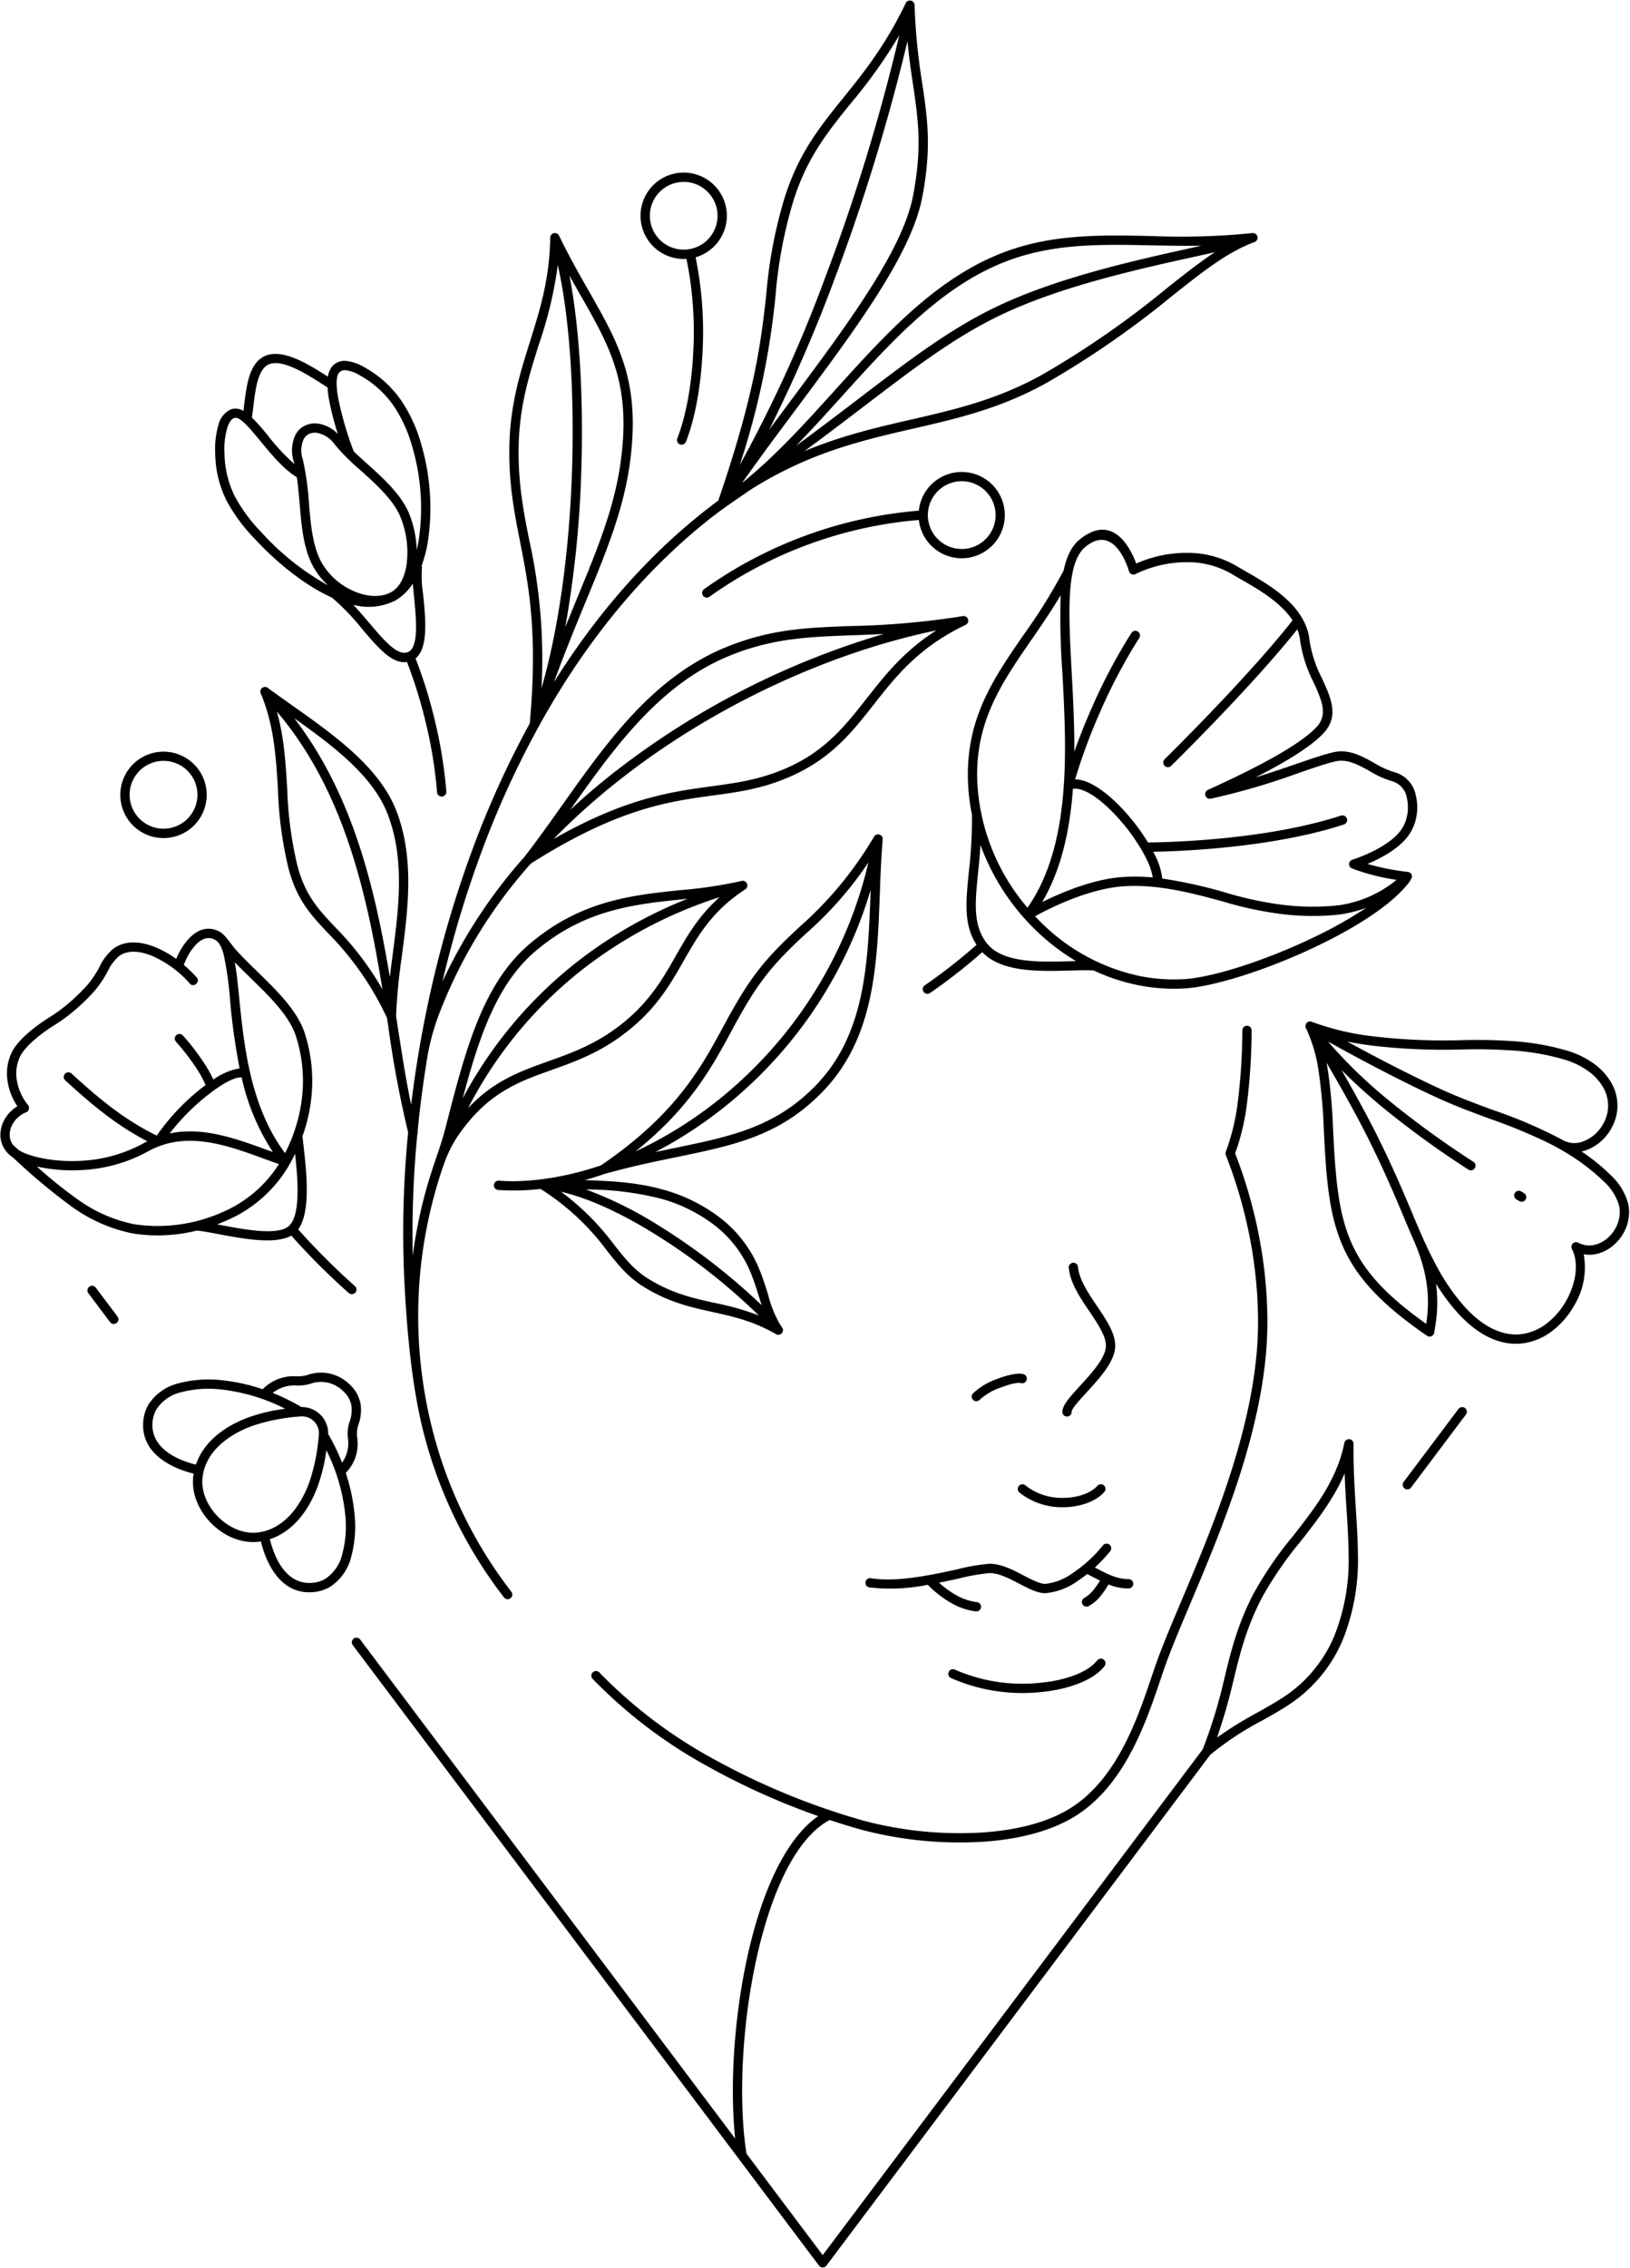 <?xml version="1.0" encoding="UTF-8" standalone="no"?><svg xmlns="http://www.w3.org/2000/svg" xmlns:xlink="http://www.w3.org/1999/xlink" data-name="Layer 1" fill="#000000" height="450.2" preserveAspectRatio="xMidYMid meet" version="1" viewBox="88.2 24.9 323.7 450.2" width="323.7" zoomAndPan="magnify"><g id="change1_1"><path d="M292.245,205.086c8.762-12.521,7.755-31.342,6.928-46.775a150.625,150.625,0,0,1-.343-15.255c-1.865,3.152-3.865,6.049-5.813,8.871-4.73,6.855-9.148,13.252-10.41,21.72a34.712,34.712,0,0,0-.308,6.907,41.664,41.664,0,0,0,9.946,24.532ZM126.582,317.922c.02-.167.044-.334.072-.5-2.8-.68-10.782-3.277-9.979-10.608a7.743,7.743,0,0,1,1.055-3.182,9.866,9.866,0,0,1,5.924-4.141,23.325,23.325,0,0,1,8.949-.574,36.859,36.859,0,0,1,7.762,1.751,8.581,8.581,0,0,1,6.695-2.571,6.87,6.87,0,0,0,2.175-.253,8.119,8.119,0,0,1,4.558-.26,8.317,8.317,0,0,1,3.991,2.277,6.843,6.843,0,0,1,2.051,3.916,8.747,8.747,0,0,1-.547,4.183,6.185,6.185,0,0,0-.153,2.343,8.183,8.183,0,0,1-2.274,6.972,36.822,36.822,0,0,1,1.7,7.775,23.309,23.309,0,0,1-.632,8.942,9.871,9.871,0,0,1-4.183,5.9,7.74,7.74,0,0,1-3.185,1.033c-7.345.756-9.885-7.252-10.545-10.047-.164.026-.329.048-.5.067-6.873.755-13.742-6.152-12.939-13.022ZM142.358,301.4a40.9,40.9,0,0,1,5.708,2.806,5.489,5.489,0,0,1,.563.018,5.245,5.245,0,0,1,4.73,4.764,4.924,4.924,0,0,1,.012.56,40.712,40.712,0,0,1,2.76,5.7,6.716,6.716,0,0,0,1.161-4.858,7.519,7.519,0,0,1,.254-3.052,6.979,6.979,0,0,0,.459-3.308,5.047,5.047,0,0,0-1.531-2.875,6.461,6.461,0,0,0-3.1-1.778,6.281,6.281,0,0,0-3.531.2,8.294,8.294,0,0,1-2.768.354,6.888,6.888,0,0,0-4.717,1.462Zm-15.252,14.231c1.672-4.879,6.236-7.935,10.926-9.546a35.808,35.808,0,0,1,6.794-1.549,36.923,36.923,0,0,0-12.417-3.785,21.514,21.514,0,0,0-8.234.509,8.1,8.1,0,0,0-4.863,3.324,5.907,5.907,0,0,0-.8,2.423c-.646,5.9,6.208,8.055,8.595,8.624Zm25.916-2.844a35.8,35.8,0,0,1-1.6,6.781c-1.644,4.678-4.728,9.228-9.617,10.864.556,2.4,2.672,9.259,8.564,8.653a5.9,5.9,0,0,0,2.433-.786,8.1,8.1,0,0,0,3.353-4.836,21.5,21.5,0,0,0,.566-8.227,36.963,36.963,0,0,0-3.7-12.449Zm-13.7,16.317c5.322-.585,8.721-5.467,10.365-10.143a38.19,38.19,0,0,0,1.83-9.263l.009-.072a3.539,3.539,0,0,0,0-.493,3.353,3.353,0,0,0-3.613-3.068,38.127,38.127,0,0,0-9.273,1.769c-4.669,1.605-9.59,4.963-10.212,10.3-.665,5.668,5.223,11.6,10.9,10.975ZM125.905,220.152a21.337,21.337,0,0,0-7.633-5.562c-2.458-.975-4.789-1.095-6.405.073a9.042,9.042,0,0,0-2.283,3.054,21.693,21.693,0,0,1-2.492,3.742,38.359,38.359,0,0,1-3.85,3.8,32.793,32.793,0,0,1-4.1,3.05c-2.2,1.359-5.412,3.7-6.8,6.009a7.747,7.747,0,0,0-.816,4.878,10.473,10.473,0,0,0,2.245,5.068.924.924,0,0,1-.156,1.3.956.956,0,0,1-.257.142,5.373,5.373,0,0,0-2.682,2.39,4.473,4.473,0,0,0-.534,1.7,3.5,3.5,0,0,0,.226,1.639,3.274,3.274,0,0,0,.379.687l1.193,1.1c.089.055.184.109.28.161,2.216,1.2,6.856,2.251,12.214,1.931a28.542,28.542,0,0,0,12.2-3.436c.274-.153.547-.3.822-.433-6.856-3.533-12.171-8.349-16.117-11.923l-.178-.157a.923.923,0,0,1,1.235-1.373l.178.16c4.059,3.68,9.6,8.7,16.758,12.164a44.137,44.137,0,0,1,9.069-9.56l.63-.481a22.467,22.467,0,0,0-1.97-3.536,43.593,43.593,0,0,0-3.914-5.055.924.924,0,0,1,1.36-1.251,45.843,45.843,0,0,1,4.093,5.288,25.605,25.605,0,0,1,1.971,3.477,12.637,12.637,0,0,1,5.213-2.225,128.277,128.277,0,0,1-1.9-13.6,67,67,0,0,0-1.249-8.929c-.231-.88-.71-2.354-1.562-2.881a3.066,3.066,0,0,0-.938-.4c-1.859-.415-3.456,1.567-4.292,2.916a12.085,12.085,0,0,0-1.138,2.362,25.967,25.967,0,0,1,2.565,2.491c.782.87-.6,2.094-1.374,1.228Zm19.665,48.112-.017.015,0,0c-2.2,1.923-8.724.7-13.584-.218l-.646-.121q.864-.323,1.718-.7a26.5,26.5,0,0,0,12.712-11.289h0l.012-.02.007-.015,0-.006.011-.019,0-.005q.546-.982,1.013-1.95c.545,4.967,1.148,12.127-1.2,14.3l-.013.011-.017.016Zm1.854.676a134.2,134.2,0,0,0,11.253,11.243.922.922,0,0,1-1.215,1.388,136.45,136.45,0,0,1-11.413-11.4c-3.211,1.819-9.584.619-14.423-.292-1.769-.331-3.325-.625-4.362-.7a32.071,32.071,0,0,1-12.722.559,31.056,31.056,0,0,1-12.35-5.511A117.71,117.71,0,0,1,90.8,254.68a5.542,5.542,0,0,1-2.149-2.56,5.33,5.33,0,0,1-.348-2.5,6.308,6.308,0,0,1,.744-2.4,7.213,7.213,0,0,1,2.609-2.721,11.983,11.983,0,0,1-1.963-5.056,9.635,9.635,0,0,1,1.064-6.076c1.569-2.6,4.911-5.079,7.417-6.625a30.951,30.951,0,0,0,3.859-2.876,36.278,36.278,0,0,0,3.655-3.607,20.2,20.2,0,0,0,2.282-3.444,10.354,10.354,0,0,1,2.81-3.647c2.184-1.58,5.141-1.493,8.169-.292a20.039,20.039,0,0,1,4.242,2.37,14.558,14.558,0,0,1,1.089-2.144c1.311-2.119,3.5-4.369,6.262-3.747a4.919,4.919,0,0,1,1.505.629c.891.551,2.137,2.488,2.966,3.412,1.3,1.449,2.8,2.912,4.316,4.393,3.907,3.81,7.942,7.747,9.4,12.22A31.027,31.027,0,0,1,150,243.074a32.81,32.81,0,0,1-1.729,7.355c.056.609.135,1.3.222,2.069.56,4.93,1.47,12.969-1.072,16.442Zm-51.9-12.48a32.646,32.646,0,0,0,9.015.692,30.358,30.358,0,0,0,12.992-3.668,16.814,16.814,0,0,1,2.377-1.095.93.93,0,0,0,.167-.061c6.825-2.433,13.923.158,20.589,2.595.978.358,1.947.712,2.929,1.055a24.865,24.865,0,0,1-11.305,9.575,31.6,31.6,0,0,1-17.417,2.367,29.291,29.291,0,0,1-11.627-5.208,88.175,88.175,0,0,1-7.72-6.252Zm49.287-2.668c-6.92-9.171-8.165-21.471-9.086-30.611-.276-2.741-.525-5.212-.9-7.277,1.023,1.067,2.116,2.134,3.217,3.208,3.745,3.652,7.613,7.425,8.928,11.467a29.178,29.178,0,0,1,1.195,12.285,32.1,32.1,0,0,1-3.352,10.928Zm-22.925-3.9a44.5,44.5,0,0,1,7.65-7.689c2.683-2.095,5.214-3.539,6.651-3.441a44.33,44.33,0,0,0,6.2,14.823l-1.1-.4c-6.224-2.275-12.809-4.68-19.407-3.293Zm233.871-18.238q3.535,1.933,6.719,3.594,6.577,3.43,11.888,5.863c3.49,1.607,6.97,2.89,10.381,4.147a93.216,93.216,0,0,1,14.053,6.077,4.682,4.682,0,0,0,3.553.219,7.24,7.24,0,0,0,3.039-1.948,7.967,7.967,0,0,0,1.912-3.351,7.223,7.223,0,0,0-.936-5.843,10.51,10.51,0,0,0-2.837-2.948,15.934,15.934,0,0,0-4.292-2.129,47.922,47.922,0,0,0-11.4-1.953c-3.827-.257-7.258-.21-9.25-.162a122.5,122.5,0,0,1-17.495-.715c-1.818-.224-3.605-.5-5.334-.851Zm35.083,30.075a.922.922,0,1,1-.947,1.582l-.548-.326a.922.922,0,0,1,.946-1.583l.549.327Zm-10.058-6.224a183.473,183.473,0,0,1-16.8-12.191,96.116,96.116,0,0,1-12.051-11.663q5.148,2.862,9.69,5.23,6.7,3.495,11.967,5.907c3.579,1.647,7.083,2.94,10.518,4.206a107.522,107.522,0,0,1,11.793,4.883c1.064.542,2.114,1.122,3.136,1.739a41.187,41.187,0,0,1,7.665,5.814,10.353,10.353,0,0,1,3.064,4.9,6.6,6.6,0,0,1-.693,4.285,7.139,7.139,0,0,1-1.9,2.273,5.867,5.867,0,0,1-2.517,1.16,4.617,4.617,0,0,1-3.032-.469.925.925,0,0,0-1.226,1.293c1.388,2.775.77,6.8-1.173,10.239a14.746,14.746,0,0,1-3.862,4.5,10.3,10.3,0,0,1-5.251,2.14c-3.262.31-7.02-1.1-10.9-5.294a41.4,41.4,0,0,1-5.958-8.685c-1.69-3.172-3.136-6.536-4.474-9.75-1.574-3.782-3.122-7.346-4.773-10.892-1.63-3.5-3.374-6.979-5.36-10.628q-1.873-3.447-4.048-7.225c2.566,2.6,5.351,5.095,8.208,7.459a185.081,185.081,0,0,0,16.97,12.315.923.923,0,1,0,1.006-1.547Zm-7.4,24.2a28.539,28.539,0,0,1-.221,8.831l-.13.875a.923.923,0,0,1-1.031.8.893.893,0,0,1-.4-.153c-9.137-6.273-14.029-11.577-16.768-17.854-2.727-6.252-3.274-13.368-3.747-23.34a106.281,106.281,0,0,0-.961-10.92,30.517,30.517,0,0,0-2.444-8.681,1.8,1.8,0,0,1-.222-.547.922.922,0,0,1,.433-.919.9.9,0,0,1,.627-.122,2.058,2.058,0,0,1,.4.133,52.723,52.723,0,0,0,12.407,2.857,120.43,120.43,0,0,0,17.226.709c2.041-.049,5.55-.1,9.417.162a49.667,49.667,0,0,1,11.857,2.046,17.835,17.835,0,0,1,4.791,2.375,12.388,12.388,0,0,1,3.329,3.477,9.025,9.025,0,0,1,1.143,7.3,9.794,9.794,0,0,1-2.351,4.138,9.094,9.094,0,0,1-3.828,2.44c-.209.066-.42.121-.632.168a38.2,38.2,0,0,1,5.751,4.65A12.049,12.049,0,0,1,411.585,264a8.424,8.424,0,0,1-.874,5.481,8.951,8.951,0,0,1-2.408,2.869,7.72,7.72,0,0,1-3.312,1.514,6.512,6.512,0,0,1-2.284.02,14.579,14.579,0,0,1-1.875,10.132,16.659,16.659,0,0,1-4.354,5.066,12.119,12.119,0,0,1-6.191,2.509c-3.8.362-8.094-1.2-12.423-5.88a38.6,38.6,0,0,1-4.481-6Zm-21.744-43.858.908,1.558q2.466,4.26,4.483,7.975c1.937,3.559,3.664,7.01,5.307,10.527,1.62,3.473,3.16,7.023,4.74,10.821.672,1.613,1.371,3.264,2.119,4.92l-.018.007c3.278,7.633,2.706,13.025,2.25,16.034-8.048-5.693-12.436-10.561-14.906-16.223-2.6-5.967-3.133-12.925-3.6-22.691a108.224,108.224,0,0,0-.974-11.108q-.142-.924-.313-1.82ZM105.747,281.608l4.31,5.734a.922.922,0,1,0,1.476-1.106l-4.31-5.734a.922.922,0,0,0-1.476,1.106Zm221.3,90.54-75.469,100.4L236.442,452.4c-1.764-11.277-.81-28.044,2.793-42.1,2.907-11.336,7.511-20.856,13.739-24.127,2.338.78,4.442,1.415,6.234,1.915a76.248,76.248,0,0,0,24.248,2.4c6.96-.468,13.695-2.074,18.732-5.373,9.5-6.227,13.64-18.436,16.394-26.594l.015-.042c.4-1.17.765-2.265,1.072-3.121,1.214-3.378,2.928-7.437,4.848-11.979,6.513-15.406,15.373-36.37,15.373-56.048a90.1,90.1,0,0,0-1.664-17.047,95.4,95.4,0,0,0-4.742-16.44,45.4,45.4,0,0,0,2.311-9.572,120.514,120.514,0,0,0,.964-14.827.921.921,0,1,0-1.842-.022,118.823,118.823,0,0,1-.952,14.6,43.183,43.183,0,0,1-2.332,9.508.934.934,0,0,0,0,.663,93.527,93.527,0,0,1,4.776,16.441,88.315,88.315,0,0,1,1.626,16.7c0,19.326-8.772,40.08-15.219,55.334-1.932,4.569-3.658,8.653-4.885,12.072-.371,1.033-.714,2.05-1.086,3.15l-.015.047c-2.672,7.911-6.681,19.751-15.657,25.633-4.749,3.111-11.171,4.628-17.842,5.079a74.33,74.33,0,0,1-23.634-2.341,140.781,140.781,0,0,1-30.007-12.364,94.328,94.328,0,0,1-22.447-17.04.923.923,0,1,0-1.344,1.265,96.138,96.138,0,0,0,22.889,17.387A140.749,140.749,0,0,0,250.7,385.4c-6.022,4.126-10.443,13.5-13.252,24.45-3.328,12.979-4.43,28.257-3.252,39.564l-74.48-99.083a.923.923,0,0,0-1.476,1.107l92.6,123.19a.923.923,0,0,0,1.291.185.9.9,0,0,0,.185-.185l76.216-101.39a60.112,60.112,0,0,1,10.3-6.795c1.684-.942,3.323-1.861,4.9-2.877a28.732,28.732,0,0,0,11.125-13.147,42.475,42.475,0,0,0,3.011-17c-.021-2.813-.2-5.643-.39-8.651-.252-4-.525-8.332-.474-13.179a.925.925,0,0,0-1.827-.272c-1.464,7.32-5.8,12.86-10.182,18.468a72.919,72.919,0,0,0-8,11.727c-3.07,6.031-4.279,10.96-5.583,16.28a101.389,101.389,0,0,1-4.365,14.352Zm41.374-51.971a.922.922,0,0,1-1.476-1.106l10.893-14.492a.922.922,0,1,1,1.476,1.106l-10.893,14.492Zm-35.216,38.052c1.275-5.2,2.455-10.012,5.438-15.874a71.505,71.505,0,0,1,7.8-11.431c3.346-4.278,6.66-8.519,8.787-13.566.092,2.665.251,5.155.4,7.53.191,3.016.37,5.851.389,8.542a40.636,40.636,0,0,1-2.865,16.268,26.925,26.925,0,0,1-10.424,12.317c-1.528.983-3.146,1.891-4.807,2.82a74.966,74.966,0,0,0-8.03,4.975,114.587,114.587,0,0,0,3.311-11.581ZM129.246,182.678a8.577,8.577,0,1,1-2.514-6.061,8.546,8.546,0,0,1,2.514,6.061Zm-3.819,4.756a6.733,6.733,0,1,0-4.751,1.963,6.713,6.713,0,0,0,4.751-1.963Zm107.118-119.7a8.59,8.59,0,0,1-6.208,8.239,73.7,73.7,0,0,1,1.393,18.559c-.307,6.812-1.453,13.326-3.309,18.059a.924.924,0,0,1-1.721-.673c1.785-4.553,2.89-10.853,3.188-17.464a71.825,71.825,0,0,0-1.368-18.167c-.18.012-.363.017-.546.017a8.572,8.572,0,1,1,8.571-8.57Zm-3.818,4.75a6.721,6.721,0,1,0-4.753,1.968,6.689,6.689,0,0,0,4.753-1.968Zm-58.007,83.1a94.063,94.063,0,0,1,3.887,12.569A91.2,91.2,0,0,1,176.837,182a.924.924,0,1,1-1.843.122,89.447,89.447,0,0,0-2.186-13.544,92.33,92.33,0,0,0-3.792-12.275c-2.97.439-5.744-2.828-8.878-6.52a45.8,45.8,0,0,0-6.024-6.264l-.186-.084c-5.5-2.507-11.05-7.144-15.136-11.573a33.78,33.78,0,0,1-5.607-7.594,21.626,21.626,0,0,1-2.246-9.27,17.288,17.288,0,0,1,.622-5.682,4.553,4.553,0,0,1,2.54-3.174,2.882,2.882,0,0,1,2.439.337l.124-1.01c.474-3.934.987-8.166,3.81-9.735,3.565-1.981,9.133,1.557,12.848,3.941a4.074,4.074,0,0,1,.785-1.971,3.212,3.212,0,0,1,2.805-1.157,8.662,8.662,0,0,1,3.567,1.21,21.574,21.574,0,0,1,7.264,6.446,29.422,29.422,0,0,1,4.071,8.758,45.108,45.108,0,0,1,1.4,19.192,27.08,27.08,0,0,1-1.316,5.145l.117.032a22.589,22.589,0,0,0,.214,5.533c.483,4.815,1.071,10.686-1.507,12.727Zm-12.361-10.624c1.114,1.178,2.173,2.425,3.19,3.623,2.987,3.52,5.6,6.593,7.681,5.754,2.2-.886,1.626-6.65,1.16-11.3-.08-.8-.157-1.568-.216-2.288a10.375,10.375,0,0,1-3.006,3.071l-.095.061-.011.008-.313.184-.014.009-.113.061-.038.02-.061.035a11.778,11.778,0,0,1-8.164.761Zm-5.117-43.153-.825-.525c-3.347-2.148-8.42-5.4-11.047-3.943-2,1.11-2.45,4.858-2.87,8.34-.084.7-.167,1.382-.272,2.1a43.225,43.225,0,0,1,3.218,3.638,41.577,41.577,0,0,0,5.207,5.592l-.12-.494a7.233,7.233,0,0,1,.378-5.375,4.238,4.238,0,0,1,1.949-1.8,4.685,4.685,0,0,1,2.61-.336,6.983,6.983,0,0,1,3.838,2.053,52.778,52.778,0,0,1-1.8-7.016,20.379,20.379,0,0,1-.262-2.234Zm-6.1,17.825c-2.655-1.628-5.016-4.492-7.12-7.044-2.265-2.748-4.2-5.1-5.315-4.709-.584.2-1.051.938-1.389,1.995a15.4,15.4,0,0,0-.536,5.053,19.83,19.83,0,0,0,2.05,8.5,32.136,32.136,0,0,0,5.319,7.175,51.476,51.476,0,0,0,13.213,10.5,14.344,14.344,0,0,1-3.148-4.076l-.088-.168c-1.7-3.484-2.053-7.6-2.411-11.82-.154-1.8-.309-3.625-.575-5.407Zm18.5,22.939.027-.014.038-.018c.17-.09.338-.189.5-.295,1.516-1.04,2.4-3,2.736-5.3a18.585,18.585,0,0,0-1.264-9.528l-.019-.047c-1.43-3.328-4.817-6.375-7.91-9.159a41.491,41.491,0,0,1-5.061-5.065,5.617,5.617,0,0,0-3.487-2.315,2.856,2.856,0,0,0-1.585.189,2.408,2.408,0,0,0-1.1,1.028,5.474,5.474,0,0,0-.19,4.015,55.119,55.119,0,0,1,1.235,8.822c.343,4.039.682,7.984,2.232,11.162l.062.134a13.524,13.524,0,0,0,6.32,5.934c2.571,1.191,5.339,1.491,7.455.459l.013-.006Zm5.307-8.5c.171-.711.318-1.45.441-2.211a43.209,43.209,0,0,0-1.348-18.376,27.62,27.62,0,0,0-3.8-8.216,19.759,19.759,0,0,0-6.657-5.9,6.888,6.888,0,0,0-2.764-.979,1.462,1.462,0,0,0-1.279.486c-.613.75-.609,2.527-.215,4.867a66.555,66.555,0,0,0,3.12,10.767c.787.757,1.654,1.537,2.543,2.337,3.231,2.908,6.771,6.091,8.367,9.8l.025.055a20.831,20.831,0,0,1,1.571,7.372Zm-1.7,115.618a213.8,213.8,0,0,1-3.959-21.168l-.245-1.581a59.7,59.7,0,0,0-11.723-16.834c-3.412-3.618-6.117-6.488-7.812-12.75a77.394,77.394,0,0,1-2.118-15.878c-.395-6.433-.784-12.729-3.418-18.934a.923.923,0,0,1,1.425-1.083c1.63,1.2,3.187,2.3,4.76,3.414,8.587,6.077,17.607,12.459,20.894,21.336,3.45,9.315,2.162,19.187.946,28.509a114.1,114.1,0,0,0-1.144,11.866l.256,1.653c.878,5.677,1.712,11.067,2.736,15.946q.52-4.3,1.217-8.652.829-5.178,1.894-10.314a219.666,219.666,0,0,1,8.893-31.237A187.814,187.814,0,0,1,193.4,168.5c1.651-17.94-.227-27.468-1.931-36.123-1.152-5.851-2.229-11.312-2.115-18.708.129-8.353,2.1-14.612,4.074-20.889,1.95-6.2,3.911-12.424,4.041-20.658a.923.923,0,0,1,1.753-.436c2.027,4.172,4.05,7.72,5.913,10.987,5.341,9.363,9.4,16.482,8.635,29.287-.693,11.607-4.405,20.606-9.23,32.308-1.966,4.769-4.122,10-6.335,16.048,8.752-13.957,19.567-26.375,32.633-36.047,7.377-21.445,8.55-32.012,9.547-41.032a91.416,91.416,0,0,1,3.537-18.776c2.781-9.04,7.033-14.306,11.769-20.171,3.975-4.923,8.3-10.284,12.346-18.7a.925.925,0,0,1,1.785.378,123.07,123.07,0,0,0,1.531,15.513c1.042,7.06,1.886,12.781-.025,22.663C269.141,75.453,258,90.406,246.4,105.97c-3.657,4.9-7.359,9.871-10.831,14.79,6.622-5.329,12.561-11.9,18.48-18.449,9.564-10.58,19.083-21.111,31.481-26.509,10.3-4.48,20.436-4.272,31.259-4.052a140.34,140.34,0,0,0,20.116-.584.924.924,0,0,1,.427,1.786c-5.363,1.973-10.187,5.8-16.272,10.623a183.7,183.7,0,0,1-24.424,16.991c-9.336,5.335-18.126,7.358-27.116,9.425-10.149,2.335-20.569,4.734-32.285,12.129-3.27,2.268-5.825,3.935-8.9,6.418-12.781,10.3-23.256,23.343-31.617,37.845a183.531,183.531,0,0,0-13.122,28.237,215.678,215.678,0,0,0-7.529,25.131,101.952,101.952,0,0,1,16.279-24.762c2.573-3.315,5.019-6.765,7.479-10.234,8.916-12.574,18.02-25.414,32.467-31.352,8.9-3.656,16.161-3.919,25.017-4.237a159.905,159.905,0,0,0,21.8-1.92,1.715,1.715,0,0,1,.6-.044.946.946,0,0,1,.688.512.926.926,0,0,1-.442,1.229c-9.289,4.418-13.863,10.243-18.23,15.8-4.163,5.3-8.15,10.38-15.759,13.93-5.838,2.725-10.793,3.4-16.219,4.138-8.807,1.2-18.892,2.573-36.122,13.507a96.648,96.648,0,0,0-18.277,30,45.6,45.6,0,0,0-2.481,9.669c-.729,4.562-1.308,9.087-1.744,13.546l.094.346-.13.036a204.9,204.9,0,0,0-.921,24.292,92.248,92.248,0,0,1,3.409-15.676c1.057-3.4,2.233-6.393,3.13-9.878,3.862-15.071,7.257-28.312,16.533-36.261,10.187-8.732,20.431-9.8,30.263-10.816a88.608,88.608,0,0,0,11.667-1.735,2.142,2.142,0,0,1,.547-.1.924.924,0,0,1,.476,1.7c-6.584,4.3-9.358,9.169-12.2,14.15-2.795,4.905-5.657,9.923-12.107,14.729-4.955,3.693-9.649,5.37-14.148,6.976-5.913,2.112-11.485,4.1-16.76,10.614-3.163,3.9-4.172,6.455-5.641,11.172a91.453,91.453,0,0,0-1,50.585,87.99,87.99,0,0,0,15.41,31.195.922.922,0,0,1-1.46,1.128,89.827,89.827,0,0,1-15.736-31.846c-2.564-9.582-3.542-21-4.05-30.992a202.268,202.268,0,0,1,.754-29.464Zm-5.1-28.407c-3.033-18.64-7.51-39.292-20.963-55.132,1.421,5.045,1.733,10.09,2.049,15.219a75.718,75.718,0,0,0,2.06,15.51c1.574,5.812,4.137,8.532,7.371,11.962a60.4,60.4,0,0,1,9.483,12.441Zm-17.527-53.821c11.711,15.192,16.084,34.044,18.994,51.393.169-1.442.361-2.9.552-4.372,1.187-9.1,2.444-18.735-.851-27.635-2.9-7.841-10.822-13.792-18.7-19.386Zm49.119-5.955c3.466-12,5.368-26.695,5.97-40.948.7-16.622-.353-32.618-2.742-43.034a80.935,80.935,0,0,1-3.775,15.8c-1.938,6.16-3.871,12.3-4,20.363-.11,7.181.951,12.565,2.087,18.332a108.632,108.632,0,0,1,2.455,29.487Zm74.931-33.389a83.589,83.589,0,0,0-41.547,15.213.923.923,0,1,1-1.1-1.482,85.456,85.456,0,0,1,42.638-15.578,8.564,8.564,0,1,1,.009,1.847Zm13.271,3.788a6.725,6.725,0,1,0-4.754,1.969,6.692,6.692,0,0,0,4.754-1.969Zm-85.812,59.539c14.3-8.134,23.347-9.369,31.363-10.459,5.282-.72,10.107-1.376,15.683-3.978,7.2-3.36,11.057-8.271,15.085-13.4,3.644-4.641,7.428-9.461,13.89-13.575-20.657,4.281-43.441,14.51-62.382,29.266a135.617,135.617,0,0,0-13.639,12.147Zm65.555-40.7c-2.215.119-4.31.194-6.322.267-8.674.313-15.789.57-24.38,4.1-13.885,5.707-22.818,18.237-31.543,30.542q4.409-4.088,9.194-7.806a161.033,161.033,0,0,1,53.051-27.1ZM194.43,213.8c9.75-8.357,19.7-9.39,29.251-10.38l1.059-.111a88.338,88.338,0,0,0-21.575,12.244,85.441,85.441,0,0,0-23.076,27.375c3.238-12.165,6.763-22.633,14.341-29.128Zm51.841-100.4c4.592-3.37,8.68-6.488,12.448-9.361,10.3-7.855,18.222-13.9,27.538-18.332,12.069-5.747,27.491-9.154,38.728-11.635l1.81-.4c-3.427.059-6.77-.007-10.049-.074-10.611-.217-20.555-.421-30.484,3.9-12.042,5.241-21.424,15.623-30.852,26.052-3.01,3.331-6.027,6.668-9.139,9.851Zm83.212-38.442c-1.288.292-2.66.595-4.1.913-11.137,2.459-26.423,5.837-38.33,11.507-9.16,4.361-17.008,10.346-27.213,18.128-3.612,2.755-7.519,5.733-11.886,8.948,7.382-3.091,14.326-4.689,21.15-6.259,8.848-2.034,17.5-4.025,26.608-9.231A181.988,181.988,0,0,0,319.9,82.13c3.48-2.758,6.556-5.2,9.578-7.175ZM235.1,117.229a272.431,272.431,0,0,0,16.965-37.212A388.316,388.316,0,0,0,266.791,31.9a101.818,101.818,0,0,1-9.658,13.544C252.512,51.166,248.365,56.3,245.689,65a89.883,89.883,0,0,0-3.464,18.438,155.454,155.454,0,0,1-7.126,33.792Zm18.692-36.56a299.629,299.629,0,0,1-12.831,29.509l3.952-5.314c11.475-15.394,22.5-30.18,24.6-41.07,1.852-9.571,1.028-15.156.01-22.05-.385-2.607-.8-5.4-1.107-8.675a394.221,394.221,0,0,1-14.628,47.6Zm-72.635,164.2a83.65,83.65,0,0,1,23.137-27.856,87.611,87.611,0,0,1,26.823-14.031c-4.175,3.7-6.434,7.665-8.734,11.7-2.7,4.737-5.463,9.585-11.6,14.158-4.725,3.521-9.291,5.152-13.669,6.716-5.592,2-10.891,3.893-15.955,9.31Zm22.4-124.235a210.205,210.205,0,0,1-3.108,28.773l2.391-5.841c4.757-11.538,8.417-20.411,9.092-31.716.732-12.259-3.21-19.173-8.4-28.265-.726-1.274-1.475-2.59-2.241-3.968,2.05,10.551,2.919,25.534,2.263,41.017ZM308.346,339.412a19.106,19.106,0,0,1-1.42,2.089,7.956,7.956,0,0,1-2.519,2.209.923.923,0,1,1-.831-1.648,6.2,6.2,0,0,0,1.9-1.711,16.979,16.979,0,0,0,1.171-1.7c-.748-.367-1.575-.8-2.535-1.308-.621.493-1.24.94-1.847,1.339a13,13,0,0,1-6.484,2.472c-1.549,0-3.3-.912-5.174-1.888-1.947-1.013-4.045-2.107-5.859-2.107a37.69,37.69,0,0,0-6.01,1.051c-1.266.276-2.636.575-4.061.857a18.889,18.889,0,0,0,3.193,2.345,11.171,11.171,0,0,0,4.309,1.511.923.923,0,1,1-.188,1.836,12.925,12.925,0,0,1-5.038-1.745,21.683,21.683,0,0,1-4.513-3.532,36.659,36.659,0,0,1-11.618.515.923.923,0,0,1,.3-1.821c5.215.848,12.088-.652,17.227-1.774a37.9,37.9,0,0,1,6.4-1.094c2.264,0,4.571,1.2,6.712,2.316,1.666.868,3.221,1.678,4.321,1.678a11.257,11.257,0,0,0,5.471-2.168,26.952,26.952,0,0,0,5.986-5.477.922.922,0,0,1,1.432,1.163,30.69,30.69,0,0,1-3.047,3.233c3,1.574,4.543,2.3,6.706,2.3a.926.926,0,1,1,0,1.852,10.18,10.18,0,0,1-3.988-.787Zm-31.31,18.576a.922.922,0,0,1,.781-1.67,33.29,33.29,0,0,0,16.036,2.7c5.565-.395,10.32-2.062,12.235-4.525a.924.924,0,0,1,1.46,1.134c-2.236,2.876-7.5,4.8-13.563,5.234a35.164,35.164,0,0,1-16.949-2.874Zm13.591-36.838a.924.924,0,0,1,1.185-1.417,11.643,11.643,0,0,0,7.457,2.5c2.874,0,5.532-.9,6.858-2.4a.922.922,0,0,1,1.382,1.222c-1.673,1.9-4.864,3.032-8.24,3.032a13.489,13.489,0,0,1-8.642-2.934Zm-7.837-18.433a.922.922,0,1,1-1.4-1.2,13.66,13.66,0,0,1,4.855-2.9c2.027-.786,4.146-1.249,5.229-.941a.924.924,0,0,1-.5,1.778c-.687-.2-2.358.224-4.059.884a11.961,11.961,0,0,0-4.119,2.377Zm17.657-26.133a.922.922,0,1,1,1.836-.166c.224,2.48,2.037,5.167,3.773,7.738,1.984,2.94,3.88,5.751,3.582,8.425-.321,2.9-3.2,6.035-5.609,8.67-1.618,1.767-3.006,3.283-3.006,3.909a.926.926,0,0,1-1.852,0c0-1.334,1.614-3.1,3.5-5.153,2.226-2.43,4.878-5.325,5.133-7.629.222-2-1.488-4.534-3.278-7.188-1.864-2.76-3.809-5.645-4.077-8.606ZM204.58,261.013a60.461,60.461,0,0,1,14.6,1.757,31.091,31.091,0,0,1,11.241,5.594,22.871,22.871,0,0,1,6.774,8.968c.732,1.743,1.278,3.5,1.786,5.149.158.514.313,1.017.471,1.507a124.706,124.706,0,0,0-20.285-15.721,78.2,78.2,0,0,0-14.591-7.254Zm39.056,27.6a.921.921,0,0,1-1.323,1.118c-4.567-2.625-8.615-3.518-12.628-4.4-4.368-.962-8.7-1.918-13.717-5.031-3.111-1.93-5-4.326-7.2-7.1A48.915,48.915,0,0,0,195.544,260.9a43.921,43.921,0,0,1-8.377.213.924.924,0,1,1,.138-1.842c6.571.5,14.124-.945,20.247-3.048,14.887-10.137,19.873-19.369,24.425-27.8,5.065-9.384,7.775-12.846,15.087-19.611a73.294,73.294,0,0,0,14.723-17.857.985.985,0,0,1,.431-.367.924.924,0,0,1,1.273.926c-.3,3.554-.433,7.134-.566,10.731-.527,14.179-1.067,28.669-11.28,39.273-8.5,8.822-17.527,10.687-29.093,13.072-4.369.9-9.107,1.879-14.314,3.343q-1.985.684-3.942,1.228c5.77.166,10.664.509,15.386,1.832a32.9,32.9,0,0,1,11.906,5.939,24.691,24.691,0,0,1,7.309,9.685c.778,1.853,1.335,3.648,1.852,5.322a22.713,22.713,0,0,0,2.446,6.017,3.716,3.716,0,0,1,.441.654Zm-4.745-2.59a53.261,53.261,0,0,0-8.808-2.5c-4.222-.93-8.41-1.853-13.147-4.792-2.841-1.764-4.64-4.038-6.723-6.672a51.031,51.031,0,0,0-10.6-10.6C205.467,262.818,212,266,218.2,269.837a120.8,120.8,0,0,1,20.689,16.183ZM214.4,253.465c10.867-8.722,15.2-16.746,19.205-24.168,4.948-9.166,7.56-12.524,14.71-19.134a72.167,72.167,0,0,0,12.343-14.07,85.211,85.211,0,0,1-25.52,43.49A82.344,82.344,0,0,1,214.4,253.465Zm21.982-12.516a86.866,86.866,0,0,0,24.725-39.42l-.024.651c-.515,13.829-1.041,27.961-10.766,38.059-8.1,8.409-16.883,10.222-28.134,12.543l-3.851.8a84.83,84.83,0,0,0,18.05-12.636Zm46.889-27.042a110.762,110.762,0,0,1-10.384,8.115.925.925,0,1,1-1.027-1.539,108.462,108.462,0,0,0,10.272-8.035c-2.583-3.972-2.13-8.5-1.532-14.477a92.292,92.292,0,0,0,.621-11.334,40.346,40.346,0,0,1-.763-5.989,36.9,36.9,0,0,1,.292-7.047c1.263-8.974,5.844-15.61,10.751-22.721a109.153,109.153,0,0,0,7.924-12.728c.572-2.725,1.564-4.845,3.2-6.169,6.679-5.415,10.173,1.952,11.213,4.775a24.864,24.864,0,0,1,9.886-2.117,19.359,19.359,0,0,1,10.02,2.6c.538.332,1.207.716,1.942,1.136,4.648,2.656,11.867,6.788,12.569,13.631a24.485,24.485,0,0,0,2.477,7.547c1.844,4.046,3.42,7.5.328,10.863-2.672,2.9-8.383,6.182-13.547,8.808,2.852-.88,5.59-1.819,8.013-2.651,3.154-1.081,5.787-1.986,7.512-2.36,3.047-.661,5.548.735,8.043,2.126a17.126,17.126,0,0,0,4.159,1.873,5.917,5.917,0,0,1,4.14,4.654,10.044,10.044,0,0,1-.008,4.639,9.135,9.135,0,0,1-1.724,3.594c-2.011,2.514-5.519,4.3-7.88,5.289a48.132,48.132,0,0,0,8.034,1.587.928.928,0,0,1,.806,1.031,5.776,5.776,0,0,1-1.137,1.72c-3.412,4.085-10.259,8.4-17.772,11.994-9.631,4.609-20.433,8.086-26.473,8.4a36.5,36.5,0,0,1-8.827-.626,38.484,38.484,0,0,1-8.99-2.952c-1.395-.082-3.08-.036-4.9.014-6,.163-13.385.363-17.24-3.648Zm-.355-21.261a45.031,45.031,0,0,0,10.2,16.133,43.4,43.4,0,0,0,8.768,6.9l-1.431.036c-5.931.162-13.309.363-16.359-3.679-2.693-3.566-2.252-7.968-1.661-13.879.171-1.707.353-3.535.48-5.507Zm71.6-5.853c-15.087,4.932-34.876,5.311-38.333,5.339a41.658,41.658,0,0,0-5.474-7.078c-2.844-2.942-5.954-5.152-8.468-5.414a4.925,4.925,0,0,0-.539-.027,114.566,114.566,0,0,1,5.159-13.82,106.965,106.965,0,0,1,7.582-14.251.923.923,0,0,0-1.548-1.006,108.99,108.99,0,0,0-7.717,14.506c-1.274,2.856-2.513,5.917-3.632,9.088.035-5.449-.255-10.859-.526-15.913-.632-11.811-1.159-21.618,2.769-24.8,5.941-4.816,8.6,4.828,8.611,4.855a.923.923,0,0,0,1.135.643l.152-.054a23.267,23.267,0,0,1,10.038-2.366,17.494,17.494,0,0,1,9.052,2.316c.587.363,1.26.749,1.995,1.171,3.211,1.836,7.746,4.432,10.113,8.063-9.04,11.517-25.345,27.508-25.392,27.554a.923.923,0,1,0,1.288,1.323c.048-.047,15.838-15.532,25.045-27.091a8.643,8.643,0,0,1,.593,2.365,25.946,25.946,0,0,0,2.637,8.126c1.569,3.442,2.91,6.384.645,8.846-4.163,4.524-16.594,10.219-21.345,12.4l-.289.132a.924.924,0,0,0,.561,1.746,137.681,137.681,0,0,0,17.5-5.117c3.093-1.06,5.677-1.948,7.3-2.3,2.373-.515,4.567.708,6.756,1.929a18.557,18.557,0,0,0,4.628,2.061,4.11,4.11,0,0,1,2.775,3.288,8.213,8.213,0,0,1-.015,3.78,7.3,7.3,0,0,1-1.364,2.87c-2.859,3.576-9.442,5.592-9.461,5.6a.922.922,0,0,0-.053,1.731,42.5,42.5,0,0,0,8.845,2.267,23.223,23.223,0,0,1-11.649,5.067,49,49,0,0,1-12.724-.359,69.892,69.892,0,0,1-9.457-2.147,94.976,94.976,0,0,0-12.7-2.822,13.463,13.463,0,0,0-1.441-4.63q-.165-.341-.344-.685c5.395-.1,23.642-.769,37.864-5.418a.924.924,0,0,0-.57-1.758ZM314.93,193.64c.358.617.683,1.226.968,1.816a12.679,12.679,0,0,1,1.232,3.621,37.722,37.722,0,0,0-6.193-.068c-5.8.439-12.063,3.113-15.771,4.949,3.852-6.549,5.508-14.386,6.1-22.456a2.742,2.742,0,0,1,.784-.026c2.046.213,4.758,2.2,7.327,4.857a39.5,39.5,0,0,1,5.417,7.075.916.916,0,0,0,.137.232ZM359.523,205.1a85.429,85.429,0,0,1-10.623,5.957c-9.436,4.516-19.953,7.92-25.771,8.22a34.559,34.559,0,0,1-8.631-.642,39.306,39.306,0,0,1-20.064-11.149q-.345-.351-.682-.709c2.6-1.433,10.355-5.4,17.322-5.924,7.029-.53,13.988,1.365,20.148,3.04a70.956,70.956,0,0,0,9.726,2.2,50.434,50.434,0,0,0,13.193.353A25.741,25.741,0,0,0,359.523,205.1Z" fill="#000000" fill-rule="evenodd"/></g></svg>